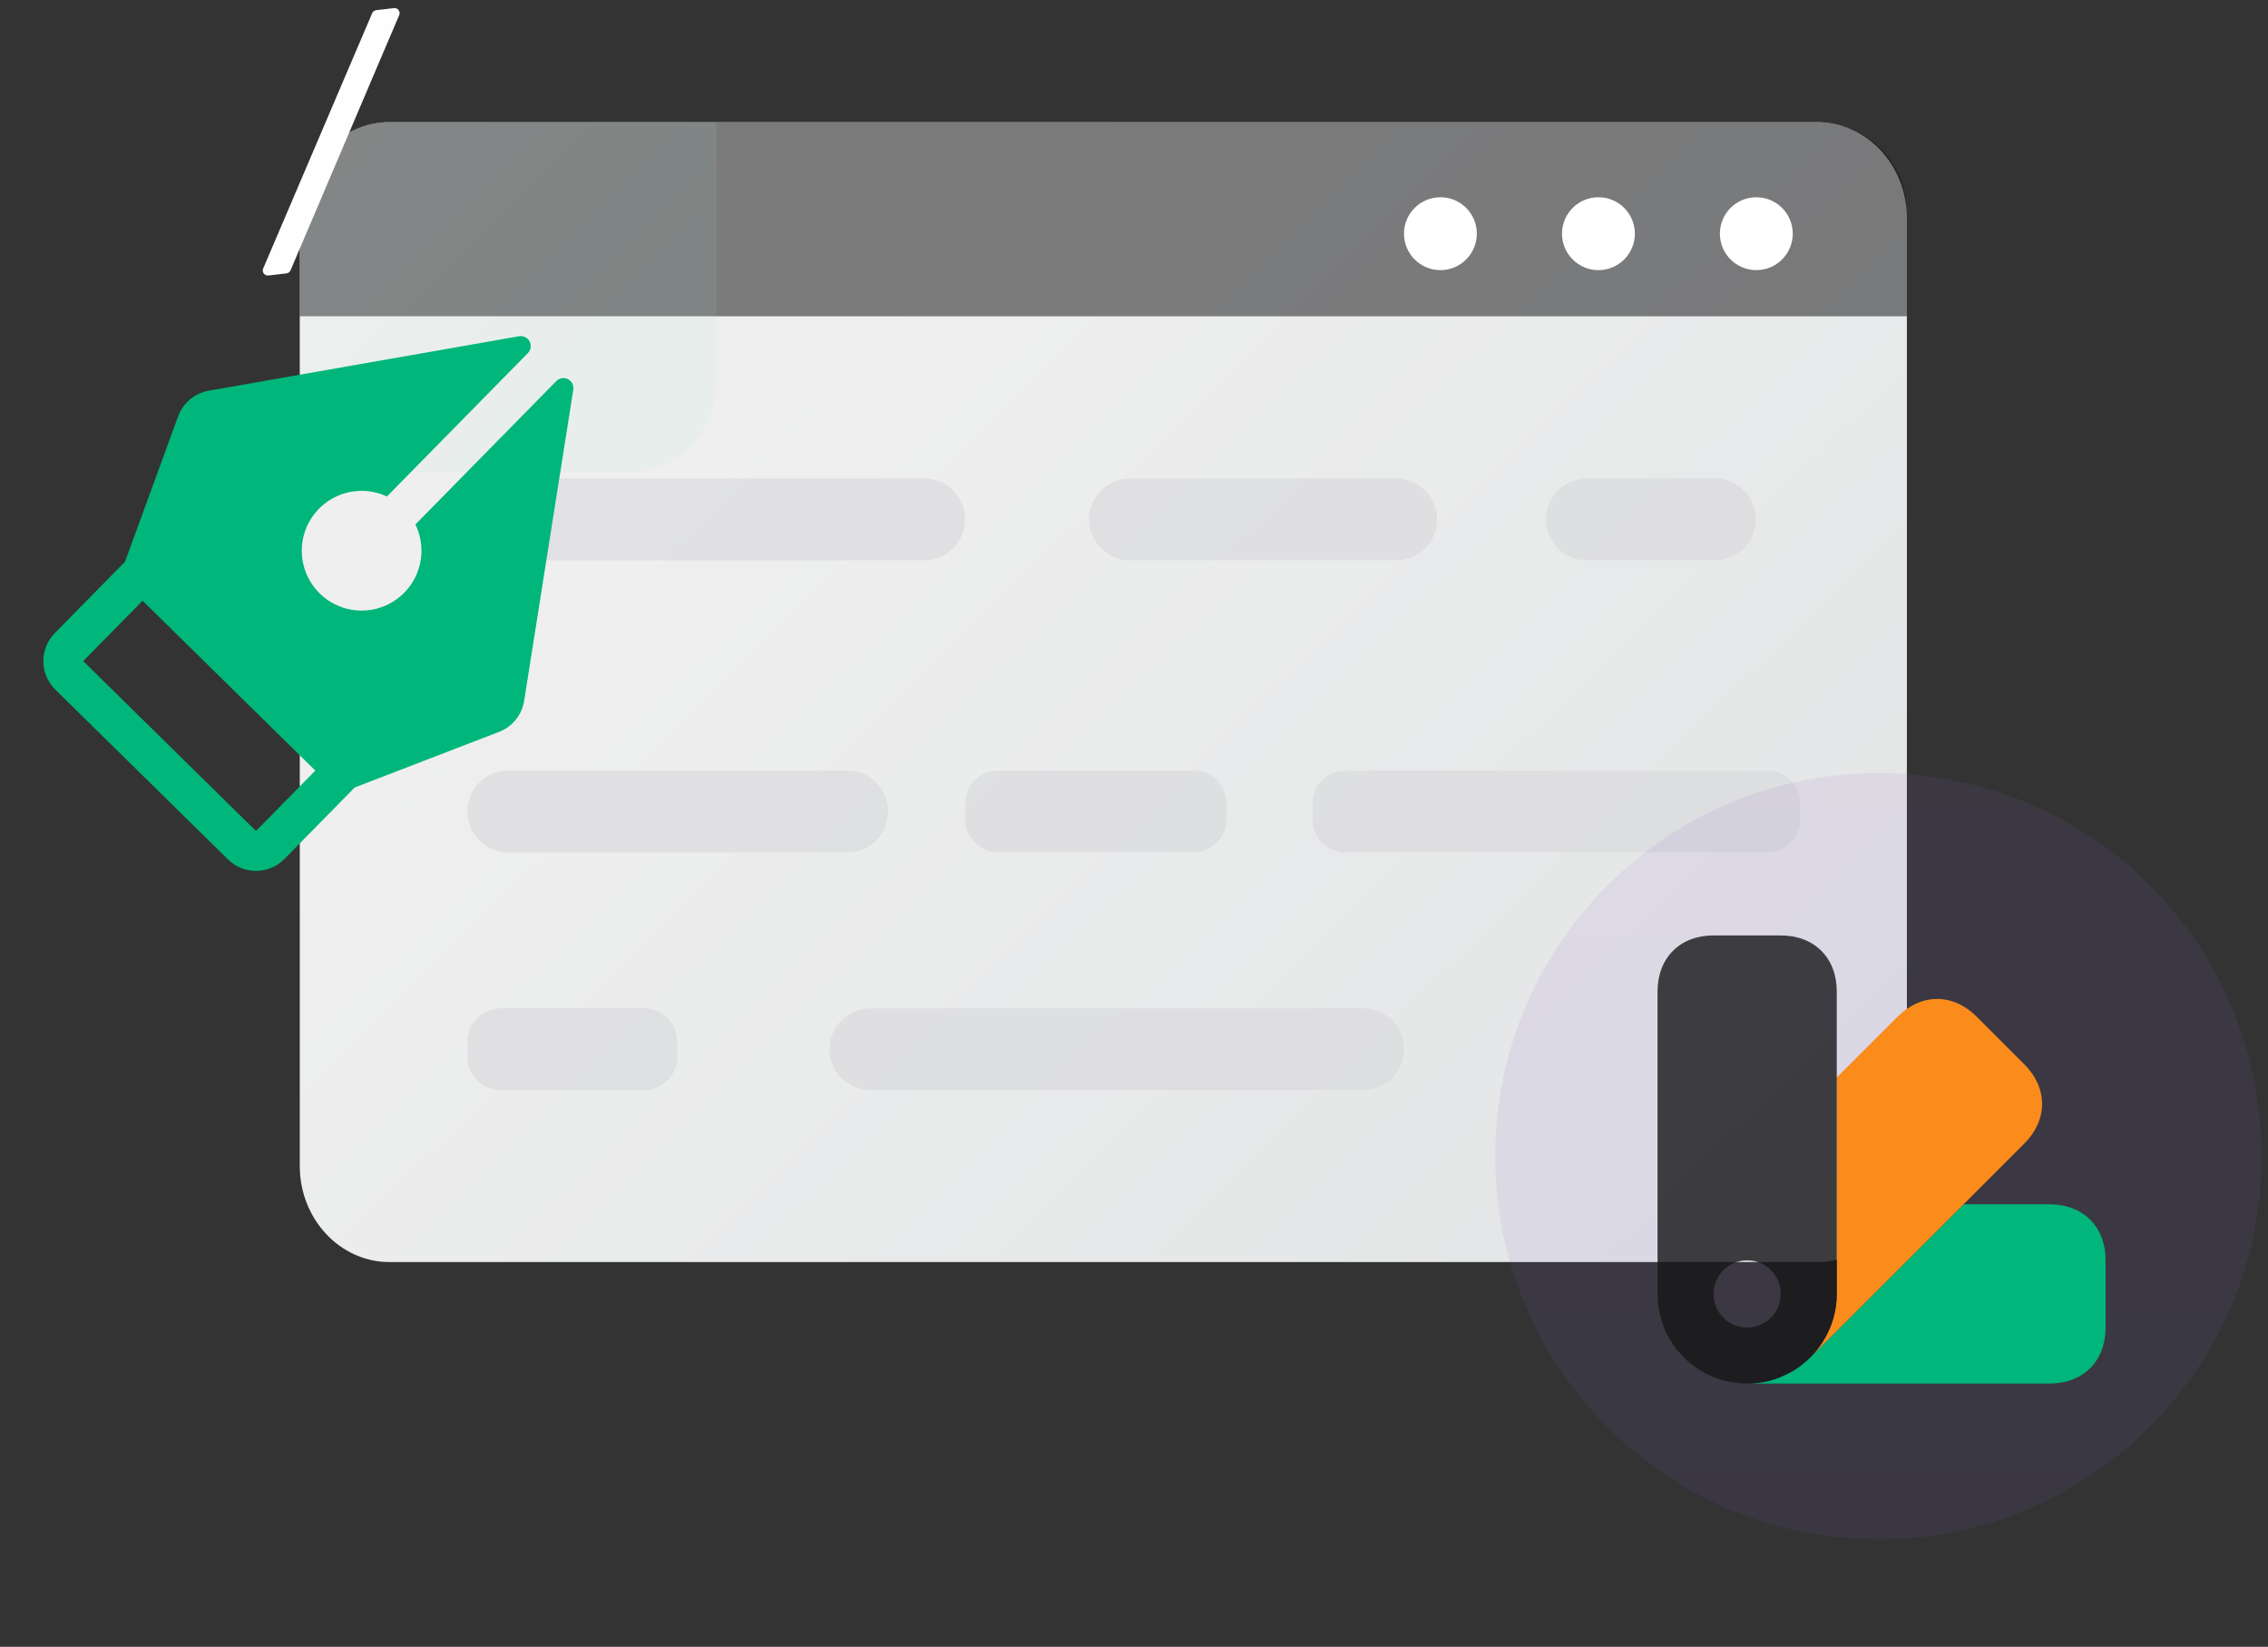 <svg xmlns="http://www.w3.org/2000/svg" width="135" height="98" viewBox="0 0 135 98" fill="none"><rect x="0" y="0" width="135" height="98" fill="#333333" stroke="none"/><g clip-path="url(#clip0_1156_5968)"><path d="M113.505 12.98V69.388C113.505 72.542 111.109 75.104 108.16 75.104H23.189C20.239 75.104 17.844 72.542 17.844 69.388V12.98C17.844 9.827 20.238 7.267 23.189 7.267H108.161C111.109 7.266 113.505 9.827 113.505 12.98Z" fill="url(#paint0_linear_1156_5968)"></path><path opacity="0.66" d="M113.505 12.61V18.819H17.844V12.61C17.845 11.192 18.408 9.834 19.41 8.832C20.412 7.83 21.771 7.267 23.188 7.266H108.16C109.577 7.267 110.936 7.83 111.938 8.832C112.94 9.834 113.504 11.192 113.505 12.61Z" fill="#161617" fill-opacity="0.8"></path><path d="M85.739 16.075C86.937 16.075 87.907 15.104 87.907 13.906C87.907 12.709 86.937 11.738 85.739 11.738C84.541 11.738 83.57 12.709 83.57 13.906C83.57 15.104 84.541 16.075 85.739 16.075Z" fill="white"></path><path d="M95.145 16.075C96.343 16.075 97.314 15.104 97.314 13.906C97.314 12.709 96.343 11.738 95.145 11.738C93.948 11.738 92.977 12.709 92.977 13.906C92.977 15.104 93.948 16.075 95.145 16.075Z" fill="white"></path><path d="M104.544 16.075C105.741 16.075 106.712 15.104 106.712 13.906C106.712 12.709 105.741 11.738 104.544 11.738C103.346 11.738 102.375 12.709 102.375 13.906C102.375 15.104 103.346 16.075 104.544 16.075Z" fill="white"></path><path opacity="0.66" d="M55.008 28.475H28.707C27.363 28.475 26.273 29.565 26.273 30.909C26.273 32.253 27.363 33.343 28.707 33.343H55.008C56.352 33.343 57.442 32.253 57.442 30.909C57.442 29.565 56.352 28.475 55.008 28.475Z" fill="#D8D8DB"></path><path opacity="0.66" d="M83.106 28.475H67.262C65.918 28.475 64.828 29.565 64.828 30.909C64.828 32.253 65.918 33.343 67.262 33.343H83.106C84.451 33.343 85.54 32.253 85.54 30.909C85.54 29.565 84.451 28.475 83.106 28.475Z" fill="#D8D8DB"></path><path opacity="0.66" d="M102.077 28.475H94.457C93.113 28.475 92.023 29.565 92.023 30.909C92.023 32.253 93.113 33.343 94.457 33.343H102.077C103.421 33.343 104.511 32.253 104.511 30.909C104.511 29.565 103.421 28.475 102.077 28.475Z" fill="#D8D8DB"></path><path opacity="0.66" d="M38.339 60.005H29.789C28.702 60.005 27.82 60.887 27.82 61.974V62.905C27.82 63.992 28.702 64.873 29.789 64.873H38.339C39.426 64.873 40.307 63.992 40.307 62.905V61.974C40.307 60.887 39.426 60.005 38.339 60.005Z" fill="#D8D8DB"></path><path opacity="0.66" d="M105.192 45.855H80.094C79.006 45.855 78.125 46.736 78.125 47.823V48.754C78.125 49.841 79.006 50.722 80.094 50.722H105.192C106.28 50.722 107.161 49.841 107.161 48.754V47.823C107.161 46.736 106.28 45.855 105.192 45.855Z" fill="#D8D8DB"></path><path opacity="0.66" d="M71.035 45.855H59.414C58.327 45.855 57.445 46.736 57.445 47.823V48.754C57.445 49.841 58.327 50.722 59.414 50.722H71.035C72.122 50.722 73.003 49.841 73.003 48.754V47.823C73.003 46.736 72.122 45.855 71.035 45.855Z" fill="#D8D8DB"></path><path opacity="0.66" d="M50.43 45.855H30.254C28.91 45.855 27.82 46.944 27.82 48.288C27.82 49.633 28.91 50.722 30.254 50.722H50.43C51.775 50.722 52.864 49.633 52.864 48.288C52.864 46.944 51.775 45.855 50.43 45.855Z" fill="#D8D8DB"></path><path opacity="0.66" d="M81.136 60.005H51.809C50.465 60.005 49.375 61.095 49.375 62.439C49.375 63.784 50.465 64.873 51.809 64.873H81.136C82.48 64.873 83.57 63.784 83.57 62.439C83.57 61.095 82.48 60.005 81.136 60.005Z" fill="#D8D8DB"></path><path opacity="0.1" d="M134.624 68.805C134.624 81.399 124.413 91.611 111.819 91.611C111.707 91.613 111.595 91.609 111.484 91.599C108.733 91.571 106.011 91.038 103.453 90.026C101.317 89.191 99.324 88.029 97.544 86.583C94.009 83.76 91.395 79.948 90.037 75.634C89.351 73.423 89.001 71.121 89 68.806C89 56.211 99.212 46 111.818 46C114.133 46.002 116.435 46.351 118.646 47.037C123.229 48.466 127.243 51.31 130.111 55.16C132.979 59.011 134.554 63.67 134.612 68.471C134.622 68.582 134.626 68.694 134.624 68.805Z" fill="url(#paint1_linear_1156_5968)"></path><path opacity="0.1" d="M42.638 7.266V22.902C42.638 24.281 42.09 25.603 41.115 26.578C40.139 27.553 38.817 28.1 37.438 28.1H17.844V12.609C17.845 11.192 18.408 9.833 19.41 8.831C20.413 7.829 21.772 7.266 23.189 7.266H42.638Z" fill="url(#paint2_linear_1156_5968)"></path><path d="M23.45 0.483L22.395 0.605C22.343 0.611 22.293 0.631 22.25 0.663C22.208 0.694 22.174 0.737 22.153 0.785L20.794 3.967L17.233 12.308L15.665 15.977C15.644 16.025 15.636 16.078 15.643 16.131C15.649 16.183 15.669 16.233 15.7 16.275C15.732 16.317 15.774 16.35 15.822 16.371C15.871 16.392 15.924 16.399 15.976 16.393L17.052 16.269C17.105 16.263 17.155 16.243 17.197 16.211C17.24 16.179 17.273 16.137 17.294 16.088L18.647 12.911L22.198 4.57L23.762 0.899C23.783 0.85 23.791 0.797 23.784 0.745C23.778 0.693 23.758 0.643 23.726 0.601C23.695 0.559 23.652 0.526 23.604 0.505C23.555 0.484 23.502 0.477 23.45 0.483Z" fill="#FEFEFE"></path><path d="M3.29 41.036L13.572 51.145C13.794 51.364 14.058 51.537 14.347 51.654C14.636 51.77 14.946 51.829 15.258 51.827C15.57 51.824 15.878 51.76 16.165 51.638C16.452 51.516 16.713 51.339 16.931 51.117L21.117 46.859L29.7 43.555C30.09 43.406 30.434 43.157 30.697 42.833C30.96 42.509 31.133 42.121 31.199 41.709L34.125 23.186C34.144 23.062 34.124 22.934 34.067 22.823C34.009 22.711 33.918 22.62 33.806 22.563C33.694 22.506 33.566 22.487 33.442 22.507C33.318 22.527 33.204 22.587 33.115 22.676L24.726 31.21C24.998 31.765 25.121 32.383 25.081 33C25.032 33.76 24.741 34.484 24.251 35.067C23.761 35.649 23.097 36.059 22.356 36.237C21.616 36.414 20.838 36.35 20.137 36.054C19.436 35.757 18.848 35.244 18.46 34.589C18.072 33.934 17.904 33.172 17.98 32.414C18.057 31.657 18.374 30.944 18.885 30.38C19.396 29.815 20.075 29.43 20.821 29.279C21.568 29.129 22.343 29.222 23.032 29.544L31.422 21.01C31.51 20.92 31.567 20.805 31.585 20.68C31.604 20.556 31.582 20.429 31.523 20.318C31.465 20.207 31.372 20.117 31.26 20.061C31.147 20.006 31.019 19.988 30.895 20.009L12.423 23.25C12.013 23.322 11.629 23.501 11.309 23.768C10.989 24.036 10.746 24.383 10.603 24.774L7.444 33.422L3.261 37.675C3.042 37.898 2.87 38.161 2.753 38.45C2.636 38.74 2.577 39.049 2.58 39.361C2.582 39.673 2.646 39.981 2.768 40.269C2.89 40.556 3.067 40.816 3.29 41.035L3.29 41.036ZM8.487 35.748L18.769 45.857L15.237 49.45L4.954 39.342L8.487 35.748Z" fill="#00B67B"></path><path d="M125.333 75V79C125.333 81 124 82.333 122 82.333H104C104.547 82.333 105.107 82.253 105.627 82.08C105.773 82.026 105.92 81.973 106.067 81.906C106.533 81.72 106.987 81.453 107.387 81.106C107.507 81.013 107.64 80.893 107.76 80.773L107.813 80.72L116.88 71.666H122C124 71.666 125.333 73 125.333 75Z" fill="#00B67B"></path><path d="M120.493 68.053L116.879 71.667L107.812 80.72C108.746 79.76 109.333 78.44 109.333 77V64.12L112.946 60.507C114.359 59.093 116.253 59.093 117.666 60.507L120.493 63.333C121.906 64.747 121.906 66.64 120.493 68.053Z" fill="#FB8B1B"></path><path d="M105.997 55.666H101.997C99.997 55.666 98.664 57 98.664 59V77C98.664 77.36 98.704 77.72 98.771 78.067C98.811 78.24 98.851 78.413 98.904 78.587C98.971 78.787 99.037 78.987 99.117 79.173C99.131 79.186 99.131 79.2 99.131 79.2C99.144 79.2 99.144 79.2 99.131 79.213C99.317 79.587 99.531 79.947 99.784 80.28C99.931 80.453 100.077 80.613 100.224 80.773C100.371 80.933 100.531 81.067 100.704 81.2L100.717 81.213C101.051 81.466 101.411 81.68 101.784 81.867C101.797 81.853 101.797 81.853 101.797 81.867C101.997 81.96 102.197 82.026 102.411 82.093C102.584 82.147 102.757 82.186 102.931 82.227C103.277 82.293 103.637 82.333 103.997 82.333C104.544 82.333 105.104 82.253 105.624 82.08C105.771 82.026 105.917 81.973 106.064 81.906C106.531 81.72 106.984 81.453 107.384 81.106C107.504 81.013 107.637 80.893 107.757 80.773L107.811 80.72C108.744 79.76 109.331 78.44 109.331 77V59C109.331 57 107.997 55.666 105.997 55.666ZM103.997 79C102.891 79 101.997 78.106 101.997 77C101.997 75.893 102.891 75 103.997 75C105.104 75 105.997 75.893 105.997 77C105.997 78.106 105.104 79 103.997 79Z" fill="#161617" fill-opacity="0.8"></path></g><defs><linearGradient id="paint0_linear_1156_5968" x1="121.208" y1="98.169" x2="46.375" y2="21.381" gradientUnits="userSpaceOnUse"><stop stop-color="#DEE1E2"></stop><stop offset="1" stop-color="#EFEFEF"></stop></linearGradient><linearGradient id="paint1_linear_1156_5968" x1="111.813" y1="101.063" x2="111.813" y2="37.614" gradientUnits="userSpaceOnUse"><stop stop-color="#735CD2"></stop><stop offset="1" stop-color="#8F6ACC"></stop></linearGradient><linearGradient id="paint2_linear_1156_5968" x1="17.603" y1="5.045" x2="34.736" y2="22.178" gradientUnits="userSpaceOnUse"><stop stop-color="#E5F6F0"></stop><stop offset="1" stop-color="#AAE7D3"></stop></linearGradient><clipPath id="clip0_1156_5968"><rect width="135" height="97.777" fill="white"></rect></clipPath></defs></svg>